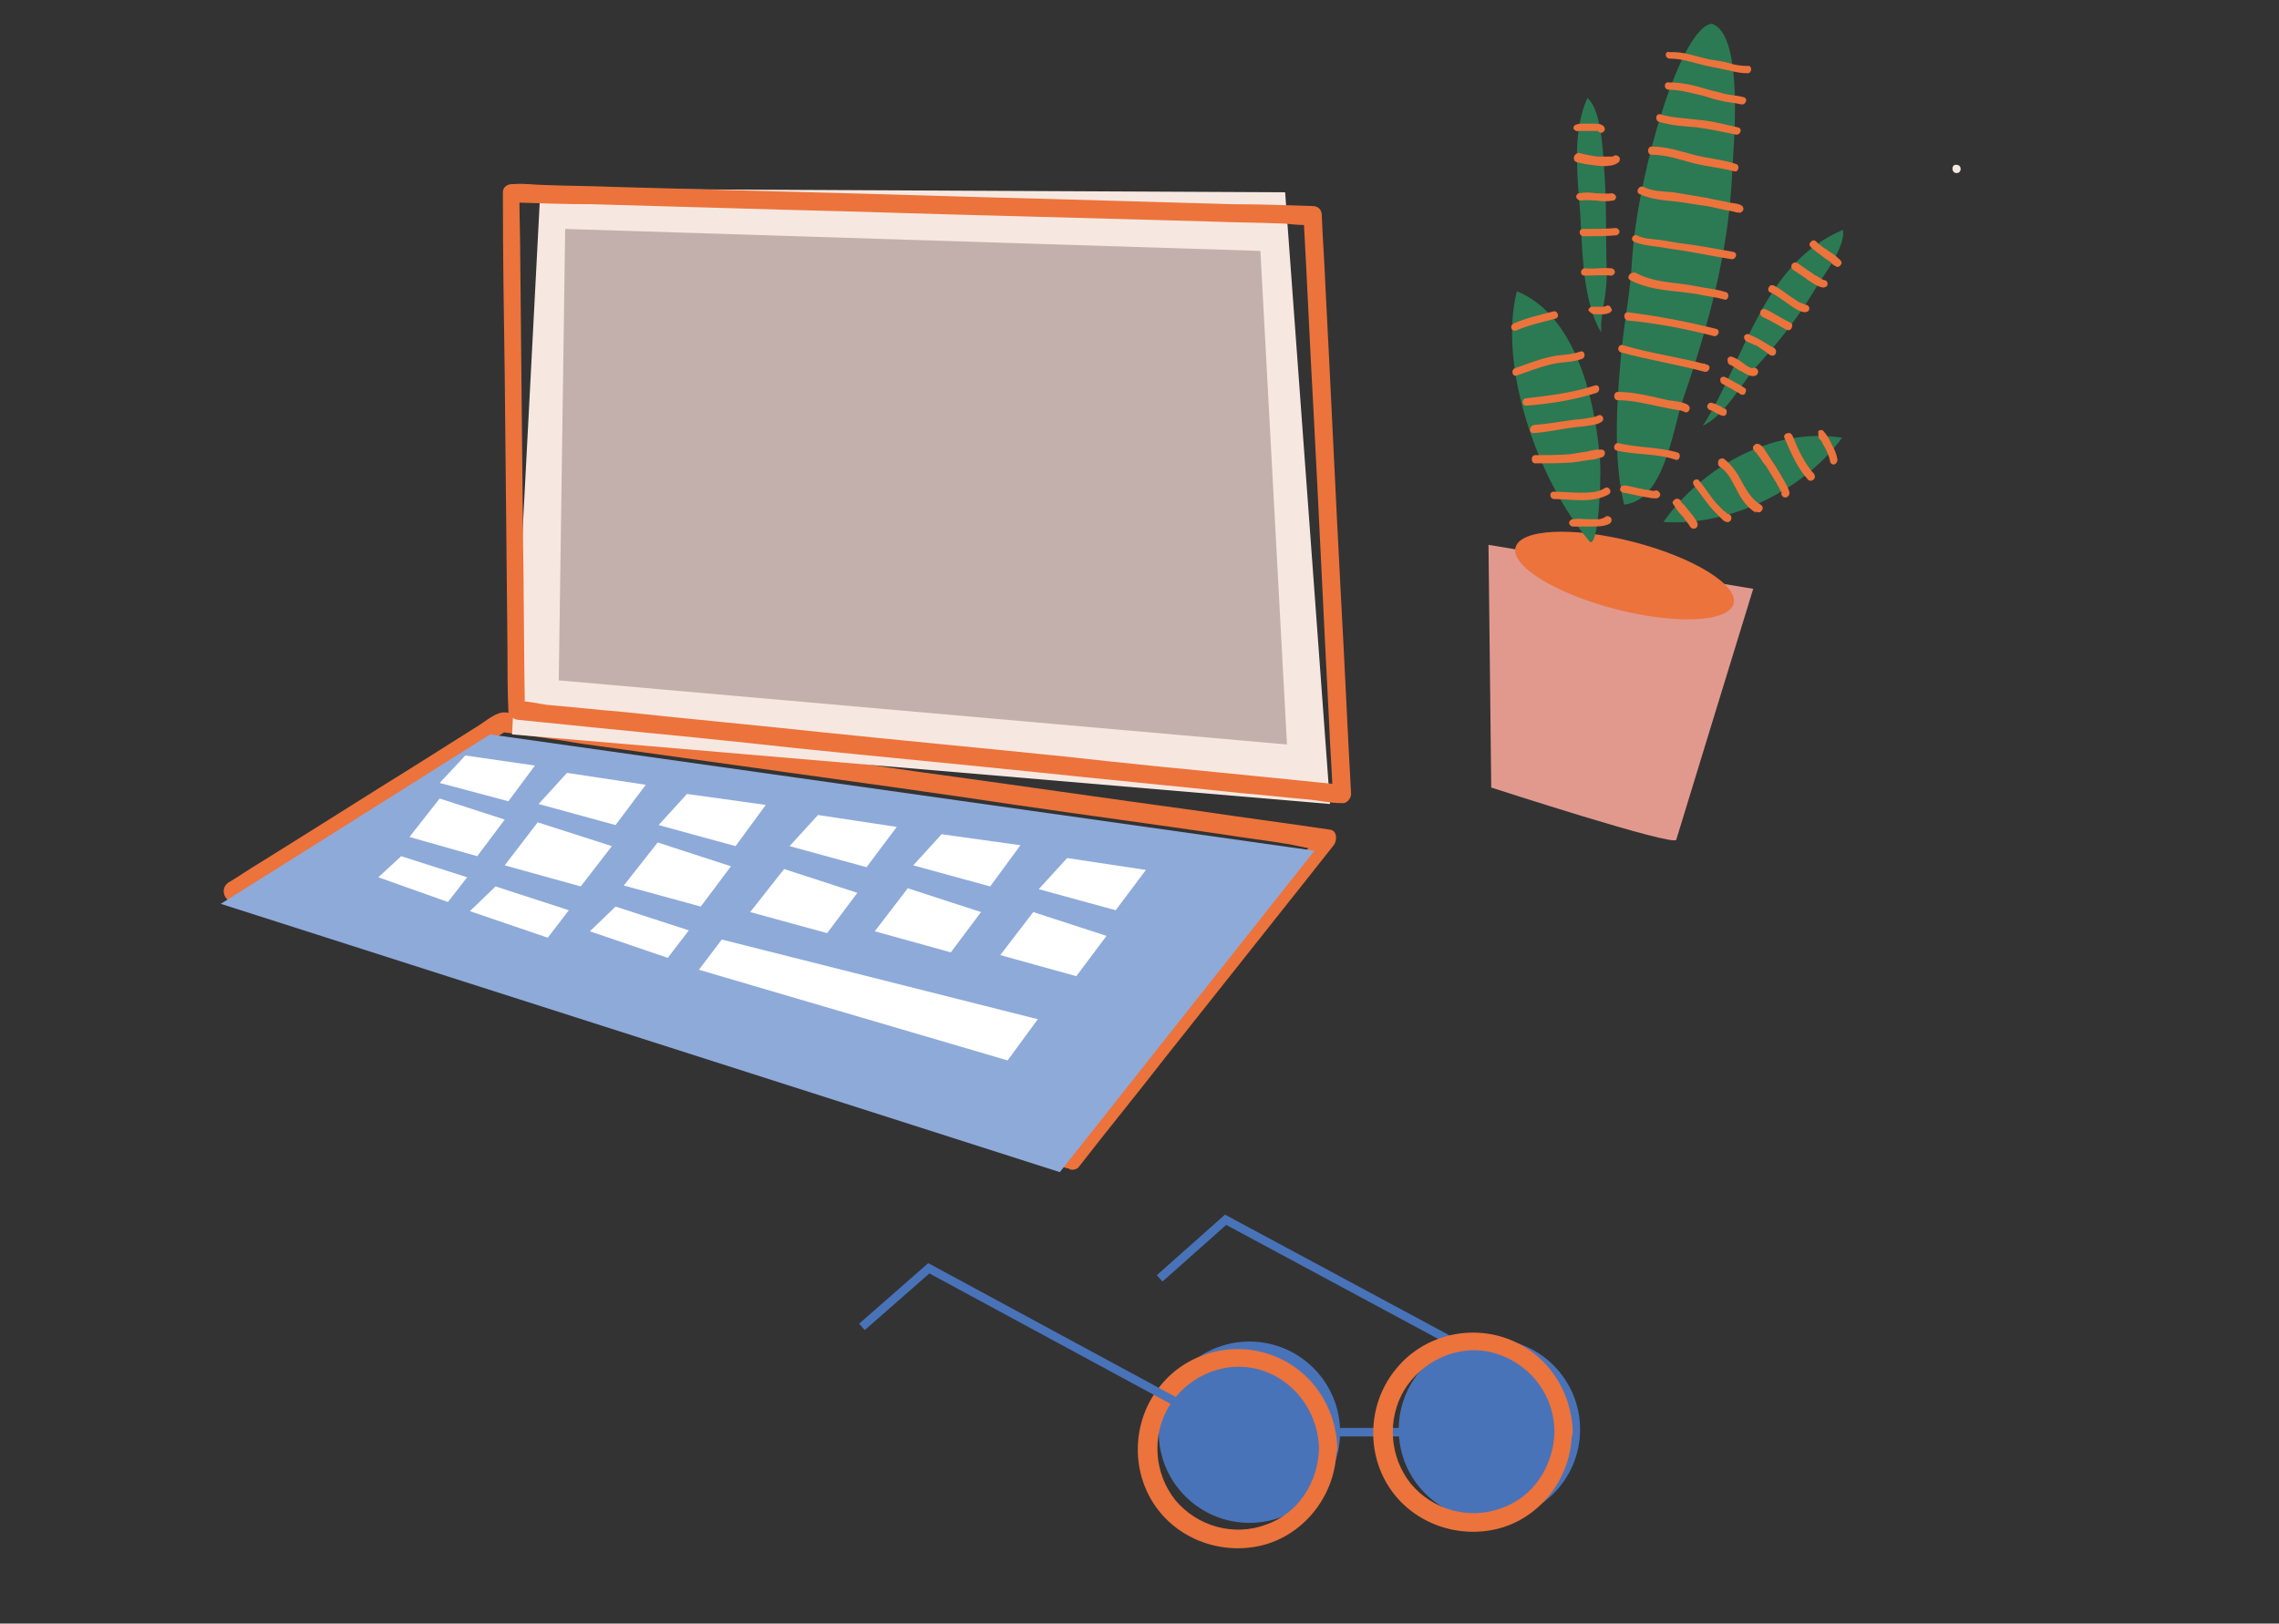 <?xml version="1.0" encoding="utf-8"?>
<!-- Generator: Adobe Illustrator 25.4.1, SVG Export Plug-In . SVG Version: 6.00 Build 0)  -->
<svg version="1.1" id="Calque_1" xmlns="http://www.w3.org/2000/svg" xmlns:xlink="http://www.w3.org/1999/xlink" x="0px" y="0px"
	 viewBox="0 0 248.8 177.3" style="enable-background:new 0 0 248.8 177.3;" xml:space="preserve">
<rect x="0" y="0" width="248.8" height="177.3" fill="#333333" stroke="none"/>
<style type="text/css">
	.st0{fill:#F3B085;}
	.st1{fill:#F6E8E0;}
	.st2{fill:#EC733C;}
	.st3{fill:#8EAAD9;}
	.st4{fill:#E1998E;}
	.st5{fill:#2B7A53;}
	.st6{fill:#C3B0AC;}
	.st7{fill:#FFFFFF;}
	.st8{fill:#4973B8;}
	.st9{fill:none;stroke:#4973B8;stroke-width:0.928;stroke-miterlimit:10;}
</style>
<rect x="-107" y="-3884" class="st0" width="1220.7" height="406.5"/>
<path class="st1" d="M-104.6-3730.5c0,0,147.2-63,312.1-36.4c164.9,26.6,295,108.2,506,102.9c138.6-3.5,402-39.9,402-39.9
	l-1.8,230.6l-1224.3,3.8L-104.6-3730.5"/>
<rect x="-107" y="-3884" class="st0" width="1220.7" height="406.5"/>
<path class="st1" d="M-104.6-3730.5c0,0,147.2-63,312.1-36.4c164.9,26.6,295,108.2,506,102.9c138.6-3.5,402-39.9,402-39.9
	l-1.8,230.6l-1224.3,3.8L-104.6-3730.5"/>
<g>
	<g>
		<path class="st2" d="M25.9,98.3c8.9-5.6,17.8-11.2,26.7-16.8c0.9-0.6,1.8-1.1,2.7-1.7c-0.3,0-0.5,0.1-0.8,0.1c3,0.4,6,0.8,8.9,1.3
			c7.2,1,14.3,2,21.5,3c8.7,1.2,17.3,2.4,26,3.7c7.5,1.1,15,2.1,22.5,3.2c2.5,0.4,5,0.7,7.4,1.1c1.1,0.2,2.4,0.6,3.5,0.5
			c0.1,0,0.1,0,0.2,0c-0.1-0.6-0.3-1.1-0.4-1.7c-3.1,4-6.3,7.9-9.4,11.9c-5,6.3-10,12.6-15,18.9c-1.1,1.4-2.3,2.9-3.4,4.3
			c0.3-0.1,0.6-0.2,1-0.3c-3-1-6.1-1.9-9.1-2.9c-7.3-2.3-14.5-4.7-21.8-7c-8.8-2.8-17.7-5.7-26.5-8.5c-7.6-2.4-15.2-4.9-22.8-7.3
			c-2.5-0.8-5-1.6-7.5-2.4c-1.2-0.4-2.4-0.9-3.6-1.2c-0.1,0-0.1,0-0.2-0.1c-1.2-0.4-1.8,1.5-0.5,1.9c3,1,6.1,1.9,9.1,2.9
			c7.3,2.3,14.5,4.7,21.8,7c8.8,2.8,17.7,5.7,26.5,8.5c7.6,2.4,15.2,4.9,22.8,7.3c2.5,0.8,5,1.6,7.5,2.4c1.2,0.4,2.4,0.9,3.6,1.2
			c0.1,0,0.1,0,0.2,0.1c0.3,0.1,0.8,0,1-0.3c3.1-4,6.3-7.9,9.4-11.9c5-6.3,10-12.6,15-18.9c1.1-1.4,2.3-2.9,3.4-4.3
			c0.4-0.5,0.4-1.6-0.4-1.7c-4.7-0.7-9.3-1.3-14-2c-10.3-1.4-20.5-2.9-30.8-4.3c-10.3-1.5-20.5-2.9-30.8-4.4
			c-3.4-0.5-6.9-1-10.3-1.5c-1.4-0.2-2.7-0.5-4.1-0.6c-1-0.1-2.1,0.9-2.9,1.4c-2.2,1.4-4.3,2.7-6.5,4.1c-5.8,3.6-11.6,7.3-17.4,10.9
			c-1.2,0.7-2.3,1.5-3.5,2.2C23.8,97.2,24.8,99,25.9,98.3L25.9,98.3z"/>
	</g>
</g>
<g>
	<path class="st3" d="M24.1,98.7c8.8-5.5,29.4-18.5,29.4-18.5l90,12.7l-27.8,35.1L24.1,98.7"/>
</g>
<g>
	<g>
		<g>
			<path class="st1" d="M213.6,18.9c0.6,0,0.6-0.9,0-0.9C213,17.9,213,18.9,213.6,18.9L213.6,18.9z"/>
		</g>
	</g>
	<path class="st4" d="M162.5,59.5l0.3,26.5c0,0,20,6.5,20.2,5.7c0.2-0.7,8.4-27.4,8.4-27.4L162.5,59.5z"/>
	
		<ellipse transform="matrix(0.249 -0.968 0.968 0.249 72.369 219.034)" class="st2" cx="177.5" cy="62.8" rx="3.8" ry="12.3"/>
	<g>
		<path class="st5" d="M173.6,59.2c-5.6-6.5-10.1-19.1-8-27.4c6.3,2.6,8.4,11.4,9,17.6C174.9,50.9,174.6,59.6,173.6,59.2"/>
	</g>
	<g>
		<path class="st5" d="M177.3,55.1c4.4-0.4,5.3-8.2,6.4-11.4c2.8-8.1,5-16.1,5.4-24.7c0.1-2.6,1.4-15.2-2.2-16.4
			c-3.3,0.2-8,15.8-8.7,25.4c-0.3,4.8-0.7,5.7-1.2,10.5C176.6,42.9,176,49.6,177.3,55.1"/>
	</g>
	<g>
		<path class="st5" d="M181.6,57c4.2-6,12-10.4,19.5-9.2C196.9,53.6,188.7,57.5,181.6,57"/>
	</g>
	<g>
		<path class="st5" d="M174.8,36.3c-2.3-3.9-2-10.2-2.4-14.5c-0.3-3.6-0.6-7.8,0.9-11.1c1.7,1.5,1.7,6.6,1.9,8.8
			c0.2,3.3,0.1,6.6,0.2,9.9c0.1,2.1-0.4,3.9-0.6,5.9"/>
	</g>
	<g>
		<path class="st5" d="M185.9,46.5c4.6-7.2,6.5-17.7,15.3-21.4c0.3,1.8-2,4.8-3,6.4c-1.9,3.2-4.2,6.1-6.7,8.8
			C189.9,42.3,188.2,45.4,185.9,46.5"/>
	</g>
	<g>
		<g>
			<path class="st2" d="M182.3,6.4c1.5,0,3,0.6,4.5,0.9c0.7,0.1,1.4,0.3,2,0.4c0.7,0.2,1.4,0.3,2,0.3c0.5,0,0.5-0.9,0-0.8
				c-0.7,0-1.4-0.1-2-0.3c-0.7-0.2-1.4-0.3-2.1-0.4c-1.5-0.3-2.9-0.9-4.4-0.8C181.7,5.5,181.7,6.4,182.3,6.4L182.3,6.4z"/>
		</g>
	</g>
	<g>
		<g>
			<path class="st2" d="M182.2,9.8c1.3,0,2.6,0.4,3.9,0.7c0.6,0.2,1.2,0.4,1.8,0.5c0.7,0.2,1.4,0.2,2.2,0.4c0.5,0.1,0.8-0.7,0.2-0.8
				c-0.7-0.2-1.5-0.2-2.2-0.4c-0.6-0.2-1.3-0.3-1.9-0.5c-1.3-0.4-2.6-0.7-4-0.7C181.6,8.9,181.6,9.8,182.2,9.8L182.2,9.8z"/>
		</g>
	</g>
	<g>
		<g>
			<path class="st2" d="M181.1,13.3c1.3,0.4,2.7,0.5,4.1,0.6c1.5,0.2,2.9,0.5,4.3,0.8c0.5,0.1,0.8-0.7,0.2-0.8
				c-1.4-0.3-2.8-0.7-4.2-0.8c-1.4-0.2-2.8-0.2-4.2-0.6C180.8,12.3,180.6,13.1,181.1,13.3L181.1,13.3z"/>
		</g>
	</g>
	<g>
		<g>
			<path class="st2" d="M180.3,16.9c1.6,0,3,0.5,4.5,0.9c1.5,0.4,3,0.5,4.5,0.9c0.5,0.2,0.7-0.7,0.2-0.8c-1.5-0.5-3.1-0.6-4.6-1
				c-1.5-0.4-3-0.9-4.6-0.9C179.8,16,179.8,16.9,180.3,16.9L180.3,16.9z"/>
		</g>
	</g>
	<g>
		<g>
			<path class="st2" d="M179,21.2c0.9,0.4,1.9,0.6,2.9,0.7c1.2,0.1,2.5,0.3,3.7,0.5c0.9,0.1,1.7,0.3,2.6,0.5c0.3,0.1,0.7,0.1,1,0.2
				c0.1,0,0.3,0.1,0.4,0.1c0.2,0,0.2,0.1,0-0.1c0.4,0.4,1-0.2,0.6-0.6c-0.3-0.3-1.1-0.3-1.5-0.4c-0.8-0.2-1.6-0.3-2.4-0.5
				c-1.2-0.2-2.4-0.4-3.6-0.6c-1.1-0.1-2.3-0.1-3.3-0.6C178.9,20.2,178.5,21,179,21.2L179,21.2z"/>
		</g>
	</g>
	<g>
		<g>
			<path class="st2" d="M178.4,26.4c0.7,0.3,1.4,0.4,2.2,0.5c0.9,0.1,1.8,0.3,2.7,0.4c1.9,0.3,3.8,0.7,5.7,1
				c0.5,0.1,0.8-0.7,0.2-0.8c-1.8-0.3-3.7-0.7-5.5-0.9c-0.8-0.1-1.7-0.3-2.5-0.4c-0.8-0.1-1.7-0.1-2.5-0.5
				C178.3,25.5,177.9,26.2,178.4,26.4L178.4,26.4z"/>
		</g>
	</g>
	<g>
		<g>
			<path class="st2" d="M178,30.6c1.7,0.9,3.7,1.1,5.7,1.3c0.8,0.1,1.6,0.2,2.5,0.4c0.6,0.1,1.3,0.2,2,0.4c0.5,0.2,0.7-0.7,0.2-0.8
				c-0.6-0.2-1.2-0.3-1.8-0.4c-0.8-0.1-1.6-0.3-2.3-0.4c-1.9-0.3-3.9-0.3-5.7-1.3C177.9,29.6,177.5,30.4,178,30.6L178,30.6z"/>
		</g>
	</g>
	<g>
		<g>
			<path class="st2" d="M177.7,35c3.2,0.3,6.3,0.9,9.4,1.7c0.5,0.1,0.8-0.7,0.2-0.8c-3.2-0.8-6.4-1.4-9.6-1.8
				C177.2,34.1,177.2,34.9,177.7,35L177.7,35z"/>
		</g>
	</g>
	<g>
		<g>
			<path class="st2" d="M177,38.5c3,0.8,6.1,1.3,9.1,2.1c0.1-0.3,0.2-0.5,0.2-0.8c-0.1,0-0.1,0-0.2-0.1c-0.5-0.1-0.8,0.7-0.2,0.8
				c0.1,0,0.1,0,0.2,0.1c0.5,0.1,0.8-0.7,0.2-0.8c-3-0.8-6.1-1.2-9.1-2.1C176.7,37.5,176.4,38.3,177,38.5L177,38.5z"/>
		</g>
	</g>
	<g>
		<g>
			<path class="st2" d="M176.6,43.7c1.6,0,3.1,0.4,4.6,0.7c0.5,0.1,1,0.2,1.5,0.3c0.2,0,0.4,0.1,0.7,0.1c0.1,0,0.2,0.1,0.3,0.1
				c0,0,0.1,0,0.1,0c0,0,0,0,0,0c0.2,0.1,0.1-0.1-0.1-0.5c-0.3,0.5,0.5,0.9,0.7,0.4c0.5-0.9-1.8-1-2.3-1.1c-1.8-0.4-3.6-0.9-5.5-0.9
				C176.1,42.8,176.1,43.7,176.6,43.7L176.6,43.7z"/>
		</g>
	</g>
	<g>
		<g>
			<path class="st2" d="M176.5,49.2c2.1,0.5,4.4,0.3,6.4,1c0.5,0.2,0.7-0.7,0.2-0.8c-2.1-0.6-4.3-0.5-6.4-1
				C176.2,48.3,176,49.1,176.5,49.2L176.5,49.2z"/>
		</g>
	</g>
	<g>
		<g>
			<path class="st2" d="M177.2,53.8c0.7,0.1,1.4,0.3,2,0.4c0.4,0.1,0.7,0.1,1.1,0.2c0.3,0,0.6,0.1,0.8-0.1c0.2-0.2,0.2-0.4,0-0.6
				c-0.2-0.2-0.4-0.2-0.6,0c0,0,0.2-0.1,0.3-0.1c0,0,0,0,0,0c0,0-0.1,0-0.1,0c0,0-0.2,0-0.1,0c-0.1,0-0.1,0-0.2,0
				c-0.4-0.1-0.7-0.1-1.1-0.2c-0.6-0.1-1.3-0.3-1.9-0.4c-0.2,0-0.5,0.1-0.5,0.3C176.8,53.5,176.9,53.7,177.2,53.8L177.2,53.8z"/>
		</g>
	</g>
	<g>
		<g>
			<path class="st2" d="M172.3,14.3c0,0,0.1,0,0.1,0C172.5,14.3,172.5,14.3,172.3,14.3c0.1,0,0.1,0,0.2,0c0.1,0,0.2,0,0.3,0
				c0.3,0,0.5,0,0.8,0c0.1,0,0.3,0,0.4,0c0.1,0,0.1,0,0.2,0c0,0,0,0,0.1,0c0.1,0-0.1,0,0,0c0.1,0,0.2,0,0.2,0.1c0.1,0-0.1-0.1,0,0
				c0,0,0,0,0,0c0,0-0.1-0.1-0.1-0.1c0,0,0,0,0-0.1c0-0.1,0-0.1,0-0.1c0,0.2,0.2,0.4,0.4,0.4c0.2,0,0.4-0.2,0.4-0.4
				c0-0.5-0.7-0.6-1-0.6c-0.5,0-0.9,0-1.4,0c-0.2,0-0.5,0-0.7,0.1c-0.2,0-0.4,0.3-0.3,0.5C171.9,14.2,172.1,14.4,172.3,14.3
				L172.3,14.3z"/>
		</g>
	</g>
	<g>
		<g>
			<path class="st2" d="M172.1,17.7c0.7,0.2,1.5,0.3,2.3,0.4c0.4,0,0.8,0.1,1.2,0c0.3,0,0.7-0.1,1-0.3c0.2-0.1,0.3-0.4,0.2-0.6
				c-0.1-0.2-0.4-0.3-0.6-0.2c0,0-0.1,0.1-0.2,0.1c0.1,0-0.1,0-0.1,0c-0.1,0-0.1,0-0.2,0c0.1,0,0,0-0.1,0c0,0-0.1,0-0.1,0
				c-0.4,0-0.8,0-1.1,0c-0.7-0.1-1.3-0.2-2-0.4C171.8,16.7,171.6,17.5,172.1,17.7L172.1,17.7z"/>
		</g>
	</g>
	<g>
		<g>
			<path class="st2" d="M172.6,21.9c0.6-0.1,1.1,0,1.7,0c0.6,0.1,1.2,0.1,1.8,0c0.2,0,0.4-0.3,0.3-0.5c-0.1-0.2-0.3-0.3-0.5-0.3
				c-0.5,0.1-1.1,0-1.7,0c-0.6-0.1-1.2-0.1-1.8,0c-0.2,0-0.4,0.3-0.3,0.5C172.2,21.8,172.4,21.9,172.6,21.9L172.6,21.9z"/>
		</g>
	</g>
	<g>
		<g>
			<path class="st2" d="M172.9,25.8c1.2,0,2.3,0,3.5-0.1c0.2,0,0.4-0.2,0.4-0.4c0-0.2-0.2-0.4-0.4-0.4c-1.1,0.1-2.3,0.1-3.5,0.1
				C172.3,24.9,172.3,25.8,172.9,25.8L172.9,25.8z"/>
		</g>
	</g>
	<g>
		<g>
			<path class="st2" d="M173,30.1c1,0,1.9-0.1,2.9,0c0.2,0,0.4-0.2,0.4-0.4c0-0.2-0.2-0.4-0.4-0.4c-1-0.1-1.9,0.1-2.9,0
				c-0.2,0-0.4,0.2-0.4,0.4C172.6,30,172.8,30.1,173,30.1L173,30.1z"/>
		</g>
	</g>
	<g>
		<g>
			<path class="st2" d="M174,34.3c0.5,0,1.1,0.1,1.6-0.1c0.1,0,0.2-0.1,0.3-0.2c0.1-0.1,0.1-0.2,0-0.3c0-0.1-0.1-0.2-0.2-0.3
				c-0.1,0-0.2-0.1-0.3,0c-0.1,0-0.2,0.1-0.4,0.1c0,0,0,0-0.1,0c0,0,0,0,0,0c0,0-0.1,0-0.1,0c-0.1,0-0.1,0-0.2,0c-0.3,0-0.5,0-0.8,0
				c-0.2,0-0.4,0.2-0.4,0.4C173.6,34.1,173.8,34.3,174,34.3L174,34.3z"/>
		</g>
	</g>
	<g>
		<g>
			<path class="st2" d="M165.5,36.1c1.4-0.6,2.8-0.9,4.3-1.3c0.5-0.1,0.3-0.9-0.2-0.8c-1.5,0.4-2.9,0.7-4.3,1.3
				c-0.2,0.1-0.4,0.3-0.3,0.5C165,36,165.3,36.2,165.5,36.1L165.5,36.1z"/>
		</g>
	</g>
	<g>
		<g>
			<path class="st2" d="M165.6,41c1.2-0.4,2.4-0.9,3.7-1.2c1.1-0.3,2.3-0.2,3.4-0.6c0.5-0.2,0.3-1-0.2-0.8c-1.1,0.4-2.3,0.3-3.4,0.6
				c-1.3,0.3-2.5,0.8-3.7,1.2C164.9,40.4,165.1,41.2,165.6,41L165.6,41z"/>
		</g>
	</g>
	<g>
		<g>
			<path class="st2" d="M166.6,44.3c2.6-0.2,5.2-0.6,7.7-1.4c0.5-0.2,0.3-1-0.2-0.8c-2.4,0.8-5,1.1-7.5,1.4
				C166.1,43.5,166.1,44.3,166.6,44.3L166.6,44.3z"/>
		</g>
	</g>
	<g>
		<g>
			<path class="st2" d="M167.4,47.3c1.4-0.1,2.8-0.4,4.2-0.6c0.6-0.1,1.2-0.1,1.7-0.2c0.5-0.1,1-0.1,1.5-0.4c0.5-0.3,0.1-1-0.4-0.7
				c-0.4,0.2-0.9,0.2-1.3,0.3c-0.6,0.1-1.1,0.1-1.7,0.2c-1.3,0.2-2.6,0.4-3.9,0.5C166.9,46.5,166.9,47.3,167.4,47.3L167.4,47.3z"/>
		</g>
	</g>
	<g>
		<g>
			<path class="st2" d="M167.6,50.6c1.4,0,2.8,0,4.1-0.1c0.7-0.1,1.3-0.2,2-0.3c0.3,0,0.6-0.1,0.9-0.2c0.2,0,0.4-0.1,0.5-0.2
				c0.1-0.2,0.2-0.4,0-0.6c-0.1-0.1-0.2-0.1-0.3-0.1c-0.5-0.1-0.8,0.7-0.2,0.8c0,0-0.1-0.1-0.1-0.1c0-0.2,0-0.4,0-0.6
				c0.2-0.1,0.2-0.1,0.1-0.1c-0.1,0-0.1,0-0.2,0c-0.1,0-0.2,0-0.2,0c-0.3,0.1-0.6,0.1-0.9,0.2c-0.6,0.1-1.3,0.2-1.9,0.3
				c-1.3,0.1-2.5,0.1-3.8,0.1C167.1,49.7,167.1,50.6,167.6,50.6L167.6,50.6z"/>
		</g>
	</g>
	<g>
		<g>
			<path class="st2" d="M169.7,54.5c1.9,0,4.1,0.5,5.9-0.5c0.5-0.3,0-1-0.4-0.7c-0.8,0.5-1.7,0.5-2.7,0.5c-0.9,0-1.9-0.1-2.8-0.1
				C169.1,53.6,169.1,54.5,169.7,54.5L169.7,54.5z"/>
		</g>
	</g>
	<g>
		<g>
			<path class="st2" d="M171.7,57.5c0.7,0,1.4,0,2,0c0.7,0,1.4,0,2-0.3c0.2-0.1,0.3-0.4,0.2-0.6c-0.1-0.2-0.4-0.3-0.6-0.2
				c-0.1,0,0,0-0.1,0.1c-0.1,0-0.1,0-0.2,0.1c-0.1,0-0.3,0.1-0.4,0.1c-0.3,0-0.7,0-1,0c-0.6,0-1.3-0.1-1.9,0c-0.2,0-0.4,0.2-0.4,0.4
				C171.3,57.3,171.5,57.5,171.7,57.5L171.7,57.5z"/>
		</g>
	</g>
	<g>
		<g>
			<path class="st2" d="M182.7,55.1c0.3,0.5,0.6,0.9,1,1.3c0.1,0.1,0.2,0.2,0.2,0.3c0,0,0,0.1,0.1,0.1c0,0,0.1,0.1,0,0
				c0,0,0.1,0.1,0.1,0.1c0.1,0.2,0.3,0.4,0.4,0.6c0.1,0.2,0.4,0.3,0.6,0.2c0.2-0.1,0.3-0.4,0.2-0.6c-0.2-0.5-0.6-0.9-0.9-1.3
				c-0.2-0.2-0.3-0.4-0.5-0.6c0,0,0-0.1-0.1-0.1c0-0.1,0,0,0,0c0,0-0.1-0.1-0.1-0.1c-0.1-0.1-0.2-0.2-0.2-0.3
				c-0.1-0.2-0.4-0.3-0.6-0.2C182.6,54.7,182.5,54.9,182.7,55.1L182.7,55.1z"/>
		</g>
	</g>
	<g>
		<g>
			<path class="st2" d="M185,53.1c0.8,1,1.4,2,2.3,2.9c0.3,0.3,0.5,0.5,0.8,0.8c0.1,0.1,0.3,0.2,0.4,0.2c0.3,0.1,0.6-0.2,0.5-0.6
				c-0.2-0.5-1-0.3-0.8,0.2c0,0.1,0.1,0,0.1-0.4c0.1,0,0.1-0.1,0.2-0.1c0,0,0.2,0,0.3,0c0,0,0,0-0.1,0c0,0,0,0-0.1,0
				c0.1,0.1,0,0,0,0c-0.1-0.1-0.2-0.2-0.4-0.3c-0.2-0.2-0.4-0.4-0.6-0.6c-0.8-0.8-1.4-1.9-2.1-2.7c-0.1-0.2-0.4-0.2-0.6,0
				C184.8,52.6,184.8,52.9,185,53.1L185,53.1z"/>
		</g>
	</g>
	<g>
		<g>
			<path class="st2" d="M187.8,51c0.9,0.6,1.3,1.6,1.8,2.5c0.5,1,1.1,1.9,2.1,2.5c0-0.2-0.1-0.4-0.1-0.7c0,0,0,0,0,0
				c0.1,0,0.1-0.1,0.2-0.1c0,0,0,0,0,0c0.1,0,0.2,0,0.3,0c0,0,0,0,0-0.1c-0.1-0.2-0.5-0.1-0.6,0c-0.2,0.2-0.1,0.4,0,0.6
				c0.2,0.2,0.6,0.4,0.8,0.1c0.2-0.2,0.2-0.5-0.1-0.7c-0.9-0.5-1.5-1.5-2-2.4c-0.5-1-1.1-1.9-2-2.6c-0.2-0.1-0.5,0-0.6,0.2
				C187.5,50.7,187.6,50.9,187.8,51L187.8,51z"/>
		</g>
	</g>
	<g>
		<g>
			<path class="st2" d="M191.5,49.2c0,0,0.1,0.1,0.1,0.1c0,0,0,0,0,0c0,0,0,0.1,0.1,0.1c0.1,0.1,0.2,0.3,0.3,0.4
				c0.3,0.4,0.5,0.8,0.8,1.1c0.5,0.8,1,1.6,1.5,2.5c0,0.1,0.1,0.2,0.1,0.2c0,0,0,0.1,0.1,0.1c0-0.1,0,0,0,0c0,0,0,0.1,0,0.2
				c0,0.1,0,0,0,0c0,0,0,0,0,0c0-0.1,0-0.2,0.1-0.3c-0.4,0.4,0.2,1,0.6,0.6c0.3-0.3,0.1-0.6,0-0.9c-0.2-0.4-0.4-0.8-0.6-1.1
				c-0.5-0.9-1.1-1.8-1.7-2.7c-0.2-0.3-0.4-0.7-0.7-0.9C191.7,48.2,191.1,48.8,191.5,49.2L191.5,49.2z"/>
		</g>
	</g>
	<g>
		<g>
			<path class="st2" d="M194.8,47.8c0.7,1.6,1.4,3.3,2.6,4.6c0.3,0.3,0.9-0.1,0.7-0.5c-0.1-0.2-0.2-0.3-0.4-0.4
				c-0.5-0.2-0.9,0.5-0.4,0.7c0.1,0,0,0,0.1,0.1c0.2-0.2,0.4-0.3,0.7-0.5c-0.6-0.6-1-1.3-1.4-2c-0.4-0.7-0.7-1.5-1-2.2
				c-0.1-0.2-0.3-0.4-0.5-0.3C194.9,47.3,194.7,47.6,194.8,47.8L194.8,47.8z"/>
		</g>
	</g>
	<g>
		<g>
			<path class="st2" d="M198.6,47.9c0,0,0.1,0.1,0.1,0.1c0,0,0.1,0.1,0,0c0,0,0,0,0,0c0.1,0.1,0.2,0.2,0.2,0.3
				c0.1,0.2,0.3,0.5,0.4,0.7c0.2,0.4,0.4,0.9,0.5,1.4c0,0.2,0.3,0.4,0.5,0.3c0.2-0.1,0.3-0.3,0.3-0.5c-0.1-0.6-0.3-1.1-0.6-1.6
				c-0.2-0.5-0.5-1-0.9-1.5c-0.2-0.2-0.4-0.2-0.6,0C198.5,47.4,198.5,47.7,198.6,47.9L198.6,47.9z"/>
		</g>
	</g>
	<g>
		<g>
			<path class="st2" d="M186.7,44.8c0.2,0,0.3,0.1,0.5,0.2c0,0-0.1,0-0.1,0c0.3,0.1,0.6,0.3,0.9,0.4c0.1,0,0.2,0,0.3,0
				c0.1-0.1,0.2-0.2,0.2-0.3c0-0.1,0-0.2,0-0.3c-0.1-0.1-0.1-0.2-0.3-0.2c-0.1,0-0.1,0-0.2-0.1c0,0,0.1,0,0.1,0
				c-0.4-0.2-0.8-0.4-1.2-0.5c-0.2-0.1-0.5,0.1-0.5,0.3C186.3,44.5,186.5,44.7,186.7,44.8L186.7,44.8z"/>
		</g>
	</g>
	<g>
		<g>
			<path class="st2" d="M188,41.9c0.4,0.2,0.7,0.4,1.1,0.6c0.2,0.1,0.3,0.2,0.5,0.3c0.1,0,0.1,0.1,0.2,0.1c0,0,0.1,0,0.1,0.1
				c0,0,0,0,0,0c0,0-0.1-0.1,0,0c0.2,0.1,0.4,0.2,0.6,0c0.1-0.2,0.2-0.5,0-0.6c-0.3-0.2-0.6-0.4-1-0.6c-0.4-0.2-0.7-0.4-1.1-0.6
				c-0.2-0.1-0.5-0.1-0.6,0.2C187.8,41.5,187.8,41.8,188,41.9L188,41.9z"/>
		</g>
	</g>
	<g>
		<g>
			<path class="st2" d="M188.8,39.8c0.5,0.2,0.9,0.6,1.4,0.8c0.3,0.2,0.5,0.3,0.8,0.4c0.2,0.1,0.5,0.1,0.7,0
				c0.2-0.1,0.3-0.4,0.2-0.6c-0.1-0.2-0.4-0.3-0.6-0.2c0,0,0.1,0,0.1,0c0.1,0,0.1,0,0.1,0c-0.1,0,0,0,0,0c0,0,0,0-0.1,0
				c0,0-0.1,0-0.1,0c0,0,0,0-0.1,0c0.1,0,0.1,0,0,0c0,0,0,0,0,0c-0.2-0.1-0.5-0.2-0.7-0.4c-0.4-0.3-0.8-0.6-1.3-0.8
				c-0.2-0.1-0.5-0.1-0.6,0.2C188.6,39.4,188.6,39.7,188.8,39.8L188.8,39.8z"/>
		</g>
	</g>
	<g>
		<g>
			<path class="st2" d="M190.7,37.3C190.8,37.3,190.7,37.3,190.7,37.3c0.1,0,0.2,0.1,0.2,0.1c0.1,0,0.2,0.1,0.3,0.1
				c0.2,0.1,0.3,0.2,0.5,0.2c0.3,0.2,0.6,0.4,0.9,0.6c0.1,0.1,0.3,0.2,0.4,0.3c0.2,0.2,0.4,0.3,0.7,0.2c0.1-0.1,0.2-0.2,0.2-0.4
				c0-0.2-0.1-0.3-0.2-0.4c-0.2-0.1-0.4-0.2-0.6,0c-0.1,0.2-0.2,0.4,0,0.6c0.1,0.1,0,0.1,0,0c0-0.1,0-0.1-0.1-0.2c0,0,0,0,0,0
				c0.1-0.1,0.1-0.2,0.2-0.4c0,0,0,0,0,0c0.1,0,0.2,0,0.3,0c0.1,0,0.1,0.1,0.1,0c0,0-0.1,0-0.1-0.1c-0.1,0-0.1-0.1-0.2-0.1
				c-0.2-0.1-0.3-0.2-0.5-0.3c-0.6-0.4-1.2-0.7-1.9-1c-0.2-0.1-0.5,0.1-0.5,0.3C190.4,37,190.5,37.2,190.7,37.3L190.7,37.3z"/>
		</g>
	</g>
	<g>
		<g>
			<path class="st2" d="M192.4,34.6c0.9,0.4,1.7,0.9,2.6,1.4c0.2,0.1,0.5,0.1,0.6-0.2c0.1-0.2,0.1-0.5-0.2-0.6
				c-0.9-0.4-1.7-1-2.6-1.4c-0.2-0.1-0.5-0.1-0.6,0.2C192.1,34.2,192.2,34.5,192.4,34.6L192.4,34.6z"/>
		</g>
	</g>
	<g>
		<g>
			<path class="st2" d="M193.2,31.9c0.7,0.3,1.3,0.8,1.9,1.2c0.6,0.4,1.2,0.9,1.9,1c0.2,0,0.5-0.1,0.5-0.3c0.1-0.2-0.1-0.5-0.3-0.5
				c-0.3-0.1-0.5-0.2-0.8-0.3c-0.3-0.2-0.6-0.4-0.9-0.6c-0.6-0.4-1.2-0.9-1.8-1.2c-0.2-0.1-0.5-0.1-0.6,0.2
				C193,31.5,193,31.8,193.2,31.9L193.2,31.9z"/>
		</g>
	</g>
	<g>
		<g>
			<path class="st2" d="M195.8,29.5c0.6,0.4,1.1,0.7,1.6,1.1c0.5,0.3,1,0.7,1.6,0.8c0.2,0,0.5-0.1,0.5-0.3c0.1-0.2-0.1-0.5-0.3-0.5
				c-0.1,0-0.2-0.1-0.3-0.1c0.1,0-0.1,0-0.1-0.1c-0.1,0-0.1-0.1-0.2-0.1c-0.3-0.2-0.6-0.3-0.8-0.5c-0.5-0.3-1-0.7-1.6-1.1
				c-0.2-0.1-0.5,0-0.6,0.2C195.5,29.1,195.6,29.4,195.8,29.5L195.8,29.5z"/>
		</g>
	</g>
	<g>
		<g>
			<path class="st2" d="M197.7,27c0.4,0.4,0.9,0.7,1.4,1.1c0.2,0.2,0.5,0.3,0.7,0.5c0,0,0.1,0,0.1,0.1c0,0,0,0,0,0
				c0,0,0.1,0.1,0.1,0.1c0.1,0.1,0.2,0.2,0.3,0.2c0.2,0.2,0.4,0.2,0.6,0c0.2-0.2,0.2-0.4,0-0.6c-0.4-0.4-0.8-0.7-1.3-1
				c-0.2-0.2-0.5-0.3-0.7-0.5c0,0-0.1,0-0.1-0.1c0,0-0.1-0.1,0,0c-0.1,0-0.1-0.1-0.2-0.1c-0.1-0.1-0.2-0.2-0.3-0.3
				c-0.2-0.2-0.4-0.2-0.6,0C197.5,26.6,197.5,26.8,197.7,27L197.7,27z"/>
		</g>
	</g>
</g>
<polygon class="st1" points="55.9,80.2 59,20.6 140.3,21 145.2,87.8 "/>
<polygon class="st6" points="61.7,25 61,74.3 140.5,81.3 137.6,27.4 "/>
<g>
	<polygon class="st7" points="76.3,105.9 78.8,102.6 113.3,111.3 110,115.8 	"/>
</g>
<g>
	<polygon class="st7" points="109.2,104.3 112.8,99.6 120.8,102.2 117.5,106.6 	"/>
</g>
<g>
	<polygon class="st7" points="113.4,97.1 116.5,93.7 125.1,95 121.8,99.4 	"/>
</g>
<g>
	<polygon class="st7" points="95.5,101.7 99.1,97 107.1,99.6 103.8,104 	"/>
</g>
<g>
	<polygon class="st7" points="99.7,94.5 102.8,91.1 111.4,92.3 108.1,96.8 	"/>
</g>
<g>
	<polygon class="st7" points="81.9,99.6 85.6,94.9 93.6,97.5 90.3,101.9 	"/>
</g>
<g>
	<polygon class="st7" points="68.1,96.7 71.8,92 79.8,94.6 76.5,99 	"/>
</g>
<g>
	<polygon class="st7" points="64.4,101.7 67.2,99 75.2,101.6 72.9,104.6 	"/>
</g>
<g>
	<polygon class="st7" points="86.2,92.4 89.3,89 97.9,90.3 94.6,94.7 	"/>
</g>
<g>
	<polygon class="st7" points="71.9,90.1 75,86.7 83.6,87.9 80.3,92.4 	"/>
</g>
<g>
	<polygon class="st7" points="55.1,94.5 58.7,89.8 66.8,92.4 63.4,96.8 	"/>
</g>
<g>
	<polygon class="st7" points="51.3,99.5 54.1,96.8 62.1,99.4 59.8,102.4 	"/>
</g>
<g>
	<polygon class="st7" points="58.8,87.8 61.9,84.4 70.5,85.7 67.2,90.1 	"/>
</g>
<g>
	<polygon class="st7" points="44.7,91.4 48,87.2 55.1,89.5 52.1,93.5 	"/>
</g>
<g>
	<polygon class="st7" points="41.3,95.8 43.8,93.5 51,95.8 48.9,98.5 	"/>
</g>
<g>
	<polygon class="st7" points="48,85.5 50.8,82.5 58.4,83.6 55.5,87.5 	"/>
</g>
<g>
	<g>
		<path class="st2" d="M54.9,21.1c0,6.6,0.1,13.1,0.2,19.7c0.1,10,0.2,20,0.3,30c0,2.3,0,4.6,0.1,6.8c0,0.6,0.5,0.9,1,1
			c3,0.3,6,0.6,8.9,0.9c7.2,0.7,14.3,1.4,21.5,2.2c8.7,0.9,17.3,1.7,26,2.6c7.5,0.8,15,1.5,22.5,2.3c2.5,0.2,4.9,0.5,7.4,0.7
			c1.1,0.1,2.4,0.4,3.5,0.4c0,0,0.1,0,0.2,0c0.5,0.1,1-0.5,1-1c-0.4-7.1-0.7-14.3-1.1-21.4c-0.6-11.3-1.1-22.6-1.7-34
			c-0.1-2.6-0.3-5.2-0.4-7.8c0-0.6-0.4-1-1-1c-2.9-0.1-5.8-0.2-8.7-0.2c-7-0.2-13.9-0.4-20.9-0.6c-8.4-0.2-16.8-0.5-25.2-0.7
			c-7.3-0.2-14.5-0.4-21.8-0.6c-2.4-0.1-4.8-0.1-7.2-0.2c-1.1,0-2.3-0.2-3.4-0.1c-0.1,0-0.1,0-0.2,0c-1.3,0-1.3,2,0,2
			c2.9,0.1,5.8,0.2,8.7,0.2c7,0.2,13.9,0.4,20.9,0.6c8.4,0.2,16.8,0.5,25.2,0.7c7.3,0.2,14.5,0.4,21.8,0.6c2.4,0.1,4.8,0.1,7.2,0.2
			c1,0,2.4,0.3,3.4,0.1c0,0,0.1,0,0.2,0c-0.3-0.3-0.7-0.7-1-1c0.4,7.1,0.7,14.3,1.1,21.4c0.6,11.3,1.1,22.6,1.7,34
			c0.1,2.6,0.3,5.2,0.4,7.8c0.3-0.3,0.7-0.7,1-1c-3-0.3-6-0.6-8.9-0.9c-7.2-0.7-14.3-1.4-21.5-2.2c-8.7-0.9-17.3-1.7-26-2.6
			c-7.5-0.8-15-1.5-22.5-2.3C65,77.5,62.5,77.2,60,77c-1.1-0.1-2.4-0.5-3.5-0.4c0,0-0.1,0-0.2,0c0.3,0.3,0.7,0.7,1,1
			c-0.1-6.2-0.1-12.5-0.2-18.7c-0.1-10.1-0.2-20.2-0.3-30.3c0-2.5-0.1-5-0.1-7.5C56.9,19.8,54.8,19.8,54.9,21.1z"/>
	</g>
</g>
<circle class="st8" cx="136.4" cy="156.4" r="9.9"/>
<g>
	<g>
		<path class="st2" d="M144,158.2c-0.1,3.7-2.3,7.1-5.8,8.3c-3.5,1.3-7.5,0.2-9.9-2.7c-2.3-2.9-2.6-7-0.7-10.2
			c1.9-3.1,5.6-4.9,9.2-4.2C140.9,150.2,143.9,153.9,144,158.2c0,1.3,2,1.3,2,0c-0.1-4.5-2.8-8.6-7.1-10.2
			c-4.3-1.6-9.3-0.3-12.2,3.3c-2.9,3.5-3.3,8.6-1,12.5c2.3,3.9,6.9,5.9,11.4,5.1c5.1-0.9,8.8-5.6,8.8-10.7
			C146,156.9,144,156.9,144,158.2z"/>
	</g>
</g>
<circle class="st8" cx="162.6" cy="156.1" r="9.9"/>
<line class="st9" x1="146.3" y1="156.4" x2="159.9" y2="156.4"/>
<polyline class="st9" points="134.3,156.3 101.4,138.5 94.1,144.9 "/>
<polyline class="st9" points="166.7,150.9 133.8,133.2 126.6,139.6 "/>
<g>
	<g>
		<path class="st2" d="M169.7,156.4c-0.1,3.7-2.3,7.1-5.8,8.3c-3.5,1.3-7.5,0.2-9.9-2.7c-2.3-2.9-2.6-7-0.7-10.2
			c1.9-3.1,5.6-4.9,9.2-4.2C166.7,148.5,169.7,152.1,169.7,156.4c0,1.3,2,1.3,2,0c-0.1-4.5-2.8-8.6-7.1-10.2
			c-4.3-1.6-9.3-0.3-12.2,3.3c-2.9,3.5-3.3,8.6-1,12.5c2.3,3.9,6.9,5.9,11.4,5.1c5.1-0.9,8.8-5.6,8.8-10.7
			C171.8,155.1,169.8,155.1,169.7,156.4z"/>
	</g>
</g>
</svg>
